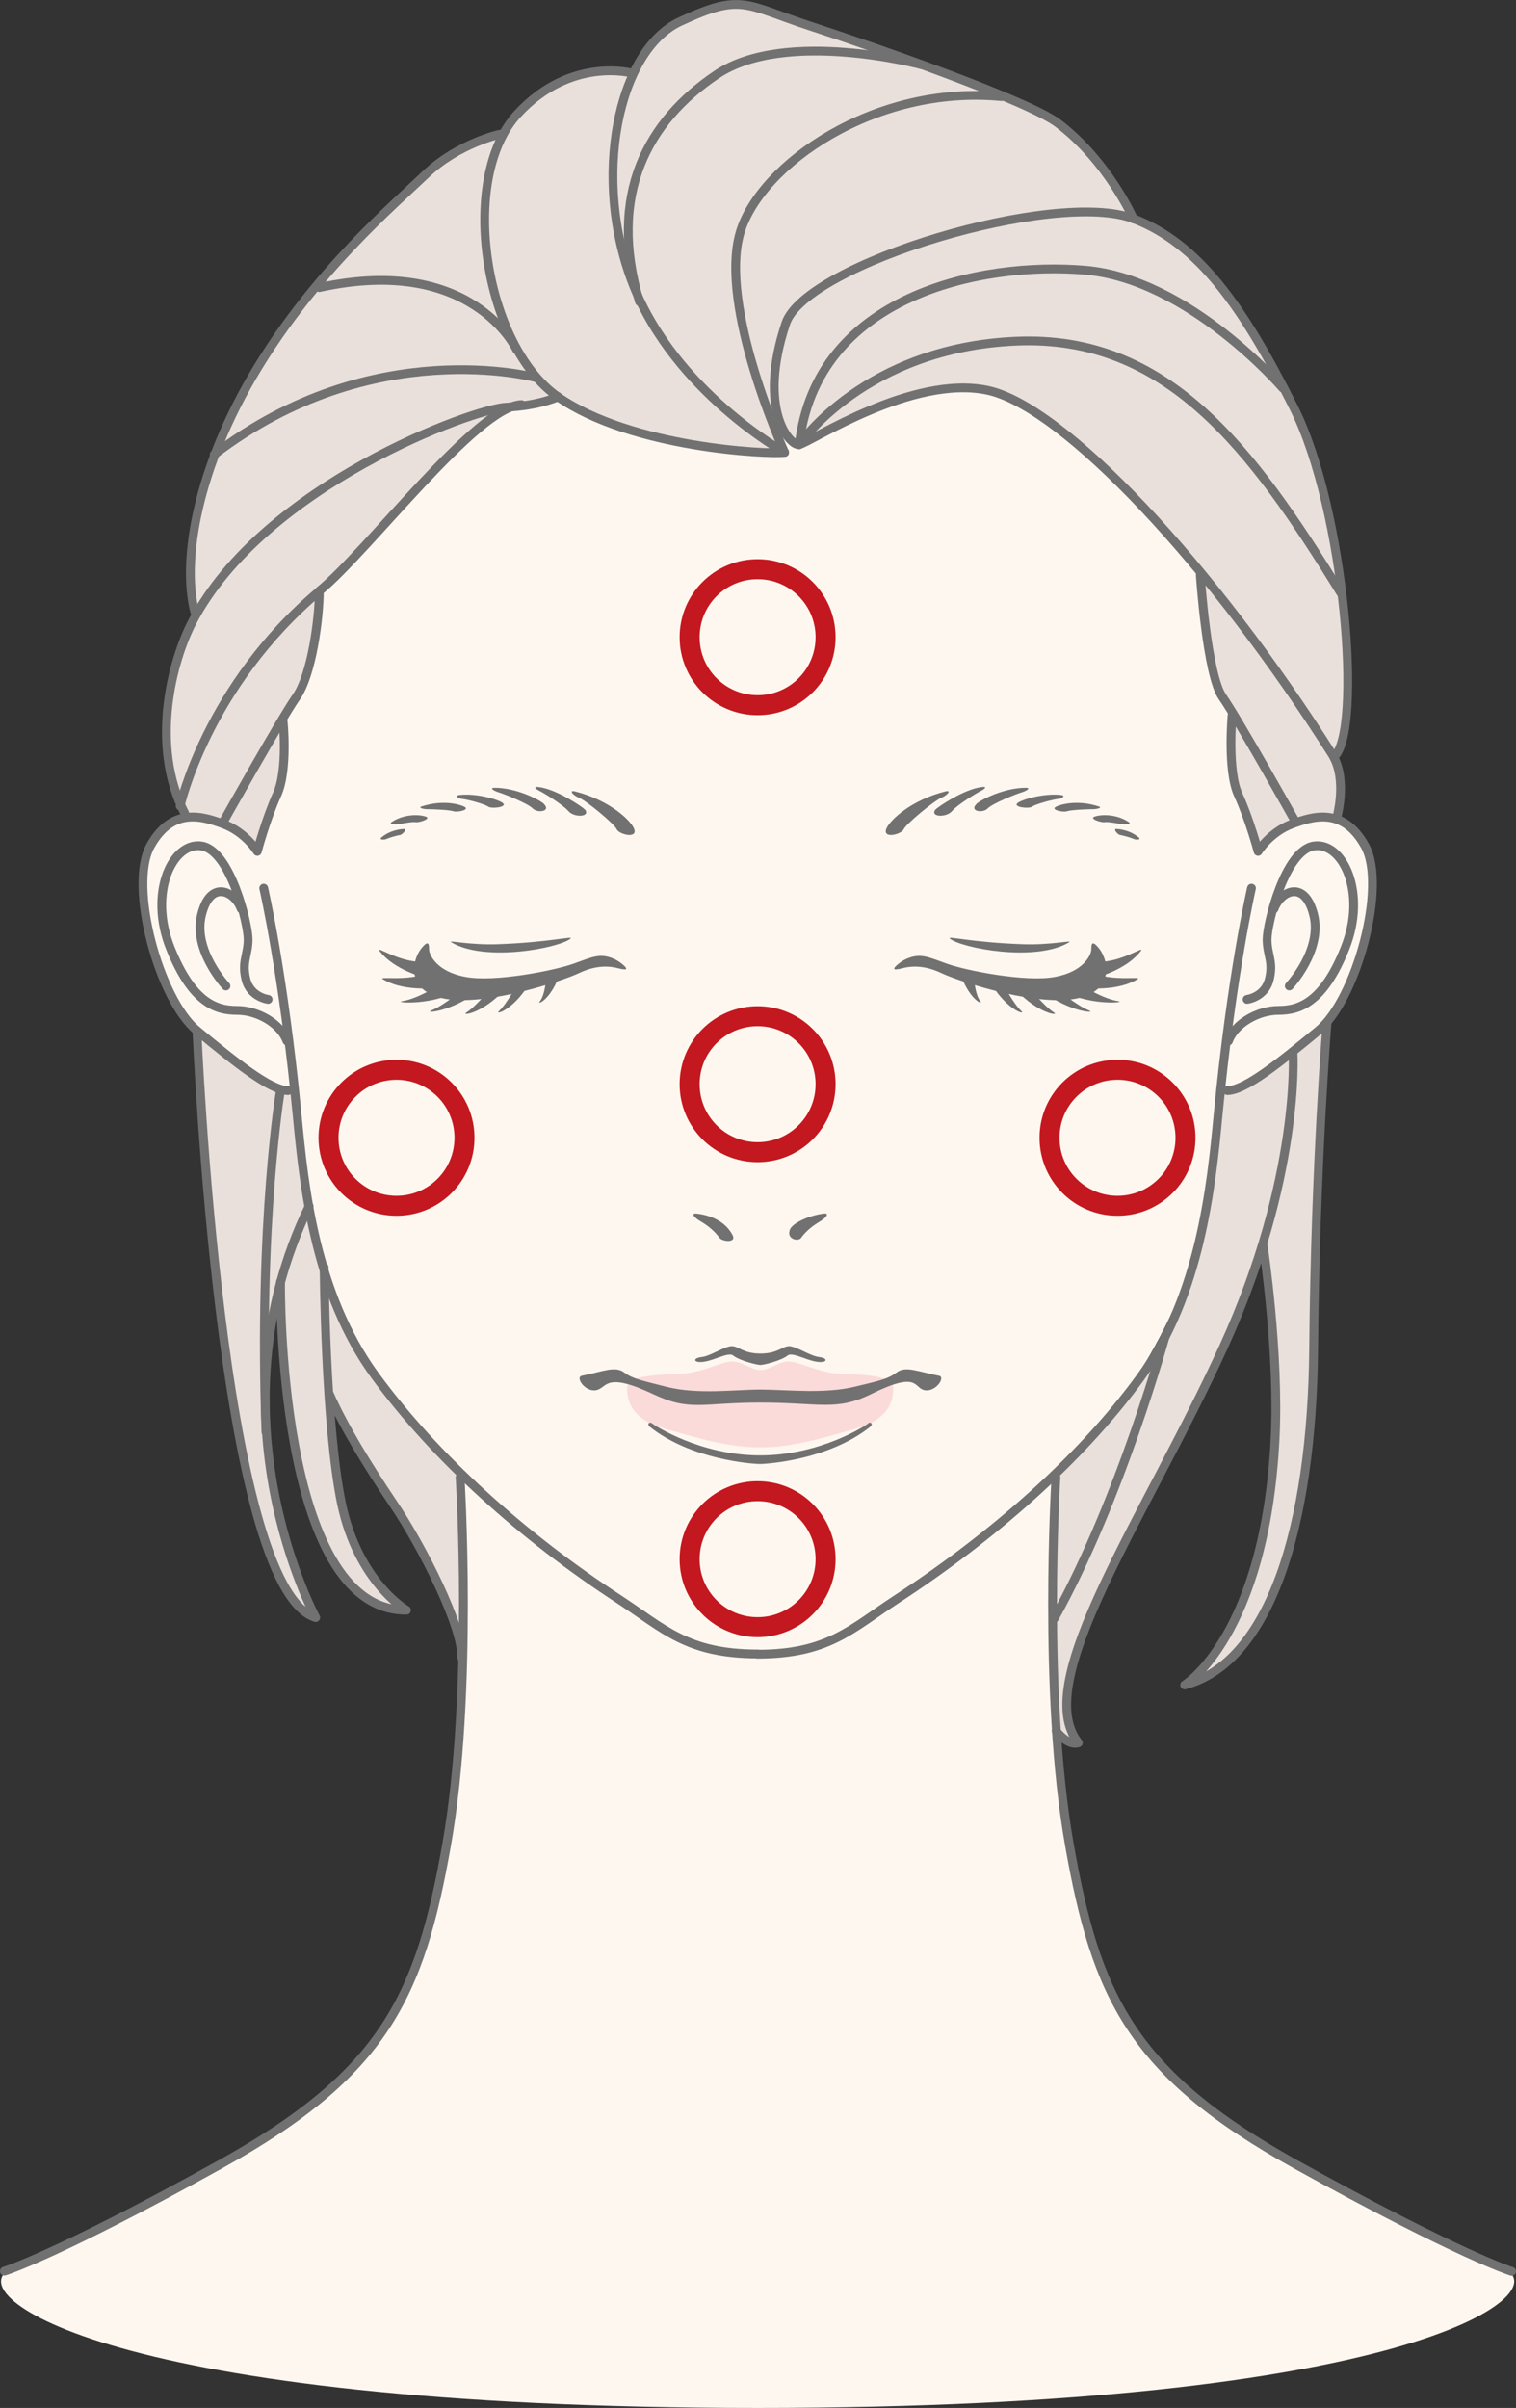 <?xml version="1.0" encoding="UTF-8"?>
<svg id="_レイヤー_2" data-name="レイヤー 2" xmlns="http://www.w3.org/2000/svg" viewBox="0 0 75.82 120.4">
  <rect x="0" y="0" width="75.82" height="120.4" fill="#333333" stroke="none"/>
  <defs>
    <style>
      .cls-1 {
        fill: #727171;
      }

      .cls-2 {
        stroke: #c3181f;
        stroke-miterlimit: 10;
      }

      .cls-2, .cls-3 {
        fill: none;
      }

      .cls-4 {
        fill: #fef7ef;
      }

      .cls-5 {
        fill: #e9e0dc;
      }

      .cls-3 {
        stroke: #727171;
        stroke-linecap: round;
        stroke-linejoin: round;
        stroke-width: .44px;
      }

      .cls-6 {
        fill: #fadbda;
      }
    </style>
  </defs>
  <g id="_レイヤー_1-2" data-name="レイヤー 1">
    <g>
      <path class="cls-4" d="M75.31,113.5c-2.38-1.19-17.19-6.77-20.1-14.33-2.91-7.56-3.17-20.7-1.98-27.47,1.19-6.77-11.64-7.17-15.34-7.17s-16.53.4-15.34,7.17c1.19,6.77.93,19.91-1.98,27.47-2.91,7.56-17.72,13.14-20.1,14.33-2.38,1.2,4.76,6.9,37.42,6.9s39.81-5.71,37.42-6.9"/>
      <path class="cls-4" d="M61.64,44.22c.28-1.58,3.98-4.91,5.97-2.79,1.99,2.12.8,6.37-.93,9.02-1.73,2.66-3.32,2.79-4.11,3.58-.8.8-2.79.8-2.92-.8-.13-1.59,1.59-6.77,1.99-9.02"/>
      <path class="cls-4" d="M14.1,44.22c-.28-1.58-3.98-4.91-5.97-2.79-1.99,2.12-.8,6.37.93,9.02,1.73,2.66,3.32,2.79,4.11,3.58.8.8,2.79.8,2.92-.8.13-1.59-1.59-6.77-1.99-9.02"/>
      <path class="cls-4" d="M62.84,29.36c-2.39-9.95-12.21-18.31-24.95-18.31S15.33,19.41,12.94,29.36c-2.15,8.96,1.2,17.92,1.73,24.82.53,6.9,1.33,10.09,4.78,15.53,3.45,5.44,10.35,9.55,12.47,11.28,2.12,1.73,4.64,1.73,5.97,1.73s3.85,0,5.97-1.73c2.12-1.72,9.02-5.84,12.47-11.28,3.45-5.44,4.25-8.63,4.78-15.53.53-6.9,3.88-15.86,1.72-24.82"/>
      <path class="cls-5" d="M39.26,22.63s-5.53.46-11.6-2.84c0,0-.73.46-2.27.58-1.15.77-2.53,1.61-5.07,4.61-2.54,3-2.57,3.23-4.38,4.65-.08,1.04.12,3.96-1.77,6.3,0,0,.08,1.38.04,2.07-.04.69-.11,1.69-.5,2.3-.39.61-.81,2.19-.81,2.19,0,0-1.27-1.88-3.57-1.61-.73-1.5-2.04-4.88.5-10.29-.58-2.77-.04-6.15,1.96-10.14,2-3.99,5.23-7.8,8.07-10.38,1.13-1.02,2.4-2.76,5.32-3.37.77-1.27,2.93-3.64,6.48-3.1.96-1.77,1.84-2.46,3.19-2.92s2.02-.76,4.18.08c2.15.85,8.66,3.11,11.62,4.26,2.96,1.15,3.84,2.28,6.03,5.85.97.44,1.82.55,3.85,2.9,2.04,2.34,4.11,5.72,5.26,9.37,1.15,3.65,2.38,12.37.92,14.71.42.88.58,1.8.08,3.11-.73-.15-1.96-.35-3.84,1.54-.42-1.42-1.04-2.69-1.19-3.26-.15-.58-.31-2.84-.08-3.61-.65-.92-1.11-1.08-1.61-6.95-2.11-2.5-7.26-8.22-9.91-8.91-2.65-.69-4.72-.31-6.64.73-1.92,1.04-3.34,1.77-3.53,1.81-.19.04-.88-.65-.96-1-.15.27-.27.73.23,1.34"/>
      <path class="cls-5" d="M66.43,51.08s-.33,2.78-.45,5.84c-.11,3.06-.22,14.68-.95,18.23-.72,3.56-1.78,7.61-5.72,9.06,1.72-1.72,3-3.45,3.89-7.67.89-4.22.5-10.67,0-14.29-.89,2.67-3,7.12-5.39,11.67-2.39,4.56-5.56,10.56-4,13.17-.5.06-.95-.56-.95-.56,0,0-.61-9.12,0-12.9.95-.78,4.61-4.67,5.89-7.73,1.28-3.06,1.89-6.67,2.28-11.51.72.11,1.17-.06,2.56-1.06,1.39-1,2.84-2.28,2.84-2.28"/>
      <path class="cls-5" d="M9.78,51.58s.95.83,1.95,1.56c1,.72,1.83,1.5,3,1.39.11,1.39.61,7.95,2.39,11.28,1.78,3.34,4.34,6.39,5.95,7.84,0,0,.17,6.17.11,9.01-.94-3.11-2.28-5.89-3.33-7.28-1.06-1.39-3.06-4.73-3.39-5.56.11,2.11.06,8,3.84,10.62-1.45-.06-3.06-.5-4.56-4.45-1.5-3.95-1.72-12.01-1.72-12.01,0,0-.95,3.95-.72,7.73.22,3.78,2.39,9.01,2.39,9.01,0,0-1.28-.06-2.61-4.22-1.33-4.17-2.89-16.01-3.28-24.9"/>
      <path class="cls-6" d="M42.12,68.7c-1.08-.03-2.04-.57-2.6-.62-.54-.05-1,.42-1.49.43-.49-.02-.95-.48-1.49-.43-.56.05-1.52.59-2.6.62-1.08.03-2.54.1-2.57.64-.03.54.1,1.57,1.76,2.06,2.07.61,3.44.97,4.89.97s2.82-.36,4.89-.97c1.66-.49,1.79-1.52,1.76-2.06-.03-.54-1.49-.62-2.57-.64"/>
      <path class="cls-1" d="M44.94,48.46c.35-.09,1.06-.32,2.15.2.76.36,4.35,1.58,6.49,1.31,2.13-.27,1.94-1.88,1.36-2.58-.33-.4-.36-.18-.36.08s-.37,1.12-1.84,1.38c-1.47.27-4.47-.33-5.4-.67-.93-.33-1.32-.55-2.04-.22-.31.14-.89.62-.36.49"/>
      <path class="cls-1" d="M53.66,48.99s1.34.93,2.27,1.07c.47.07-1.65.27-3.06-.67l.78-.4Z"/>
      <path class="cls-1" d="M53.94,49.36s1.74.3,2.92-.38c.4-.22-1.18.15-2.37-.38l-.55.75Z"/>
      <path class="cls-1" d="M54.81,48.88s1.51-.37,2.24-1.32c.24-.32-.91.53-2.05.53l-.19.79Z"/>
      <path class="cls-1" d="M52.88,49.46s.95.81,1.6,1.07c.33.13-.87.11-2.33-.93-.93-.67.73-.13.73-.13"/>
      <path class="cls-1" d="M51.48,49.38s.71.91,1.24,1.25c.27.17-.79.07-1.91-1.14-.72-.77.68-.11.68-.11"/>
      <path class="cls-1" d="M50.19,49.23s.48.94.9,1.33c.21.2-.68-.03-1.48-1.31-.51-.82.58-.02.58-.02"/>
      <path class="cls-1" d="M48.73,49.01s.04.74.31,1.07c.13.17-.49-.05-.95-1.22-.3-.74.64.15.64.15"/>
      <path class="cls-1" d="M47.5,46.93c.59.48,4.29,1.19,5.96.19.24-.14-.89.15-2.36.09-2.51-.09-3.78-.43-3.59-.28"/>
      <path class="cls-1" d="M39.5,61.49c.14-.36,1.03-.73,1.7-.81.28-.04.18.18-.25.43-.42.25-.74.57-.88.78-.14.21-.74.07-.57-.39"/>
      <path class="cls-1" d="M36.63,61.74c-.39-.71-1.13-.98-1.79-1.06-.28-.03-.18.18.25.42.42.25.74.57.88.78.14.21.9.29.66-.14"/>
      <path class="cls-1" d="M46.96,68.79c-1.09-.22-1.67-.5-2.11-.17s-.82.41-2.11.72c-1.54.37-3.43.14-4.71.14s-3.15.26-4.71-.14c-1.28-.33-1.66-.39-2.11-.72s-1.02-.05-2.11.17c-.35.07.17.83.72.72.56-.11.41-.95,2.85.2,1.87.88,2.42.42,5.36.42s3.79.44,5.53-.42c2.41-1.19,2.12-.31,2.68-.2.56.11,1.07-.66.72-.72"/>
      <path class="cls-1" d="M40.95,67.85c-.42-.05-1.11-.52-1.46-.54-.35-.02-.57.37-1.46.37s-1.11-.4-1.46-.37c-.35.02-1.04.49-1.46.54-.42.05-.42.22-.17.25.59.06,1.46-.54,1.73-.32.31.25,1.19.47,1.36.47s1.05-.22,1.36-.47c.27-.22,1.14.38,1.73.32.25-.03.25-.2-.17-.25"/>
      <path class="cls-1" d="M43.43,71.17c-.12.1-2.4,1.6-5.41,1.6s-5.29-1.5-5.41-1.6c-.12-.1-.29.03-.09.19,2.06,1.62,5.08,1.84,5.49,1.84s3.44-.22,5.49-1.84c.21-.16.03-.29-.09-.19"/>
      <path class="cls-1" d="M44.34,41.41c.19-.42,1.24-1.41,2.95-1.84.3-.07.12.18-.23.33-.35.15-1.74,1.29-1.86,1.56-.13.28-1.11.5-.86-.05"/>
      <path class="cls-1" d="M46.79,40.48c.07-.1,1.43-1.04,2.34-1.13.25-.03.13.1-.08.2-.2.1-1.16.68-1.44,1.01-.28.33-1.11.3-.83-.08"/>
      <path class="cls-1" d="M48.83,40.2c.22-.21,1.38-.81,2.47-.81.25,0,.11.13-.2.23-.25.07-1.46.55-1.71.81-.25.25-.93.13-.55-.23"/>
      <path class="cls-1" d="M50.89,40.15c.27-.19,1.31-.49,2.17-.4.25.03.08.18-.15.2-.23.02-1.11.25-1.28.38-.18.13-1.01.02-.73-.18"/>
      <path class="cls-1" d="M52.83,40.33c.18-.09,1.03-.37,2.14,0,.15.05-.07.13-.3.13s-1.06.03-1.29.1c-.23.08-.88-.08-.55-.23"/>
      <path class="cls-1" d="M54.75,40.83c.36-.12,1.12-.12,1.71.28.15.1-.2.13-.35.1-.15-.02-.68-.13-.86-.1-.18.03-.81-.18-.5-.28"/>
      <path class="cls-1" d="M55.85,41.45c.13.01.66.05,1.11.43.13.11-.15.13-.28.06-.13-.06-.53-.17-.66-.19-.13-.02-.38-.32-.17-.3"/>
      <path class="cls-1" d="M31.1,48.46c-.35-.09-1.06-.32-2.15.2-.76.36-4.36,1.58-6.49,1.31-2.13-.27-1.94-1.88-1.36-2.58.33-.4.36-.18.36.08s.37,1.12,1.84,1.38c1.47.27,4.47-.33,5.4-.67.93-.33,1.32-.55,2.04-.22.31.14.89.62.36.49"/>
      <path class="cls-1" d="M22.38,48.99s-1.34.93-2.27,1.07c-.47.07,1.65.27,3.06-.67l-.78-.4Z"/>
      <path class="cls-1" d="M22.1,49.36s-1.74.3-2.92-.38c-.39-.22,1.19.15,2.37-.38l.55.75Z"/>
      <path class="cls-1" d="M21.23,48.88s-1.51-.37-2.24-1.32c-.24-.32.91.53,2.05.53l.19.79Z"/>
      <path class="cls-1" d="M23.16,49.46s-.95.81-1.6,1.07c-.33.13.87.11,2.33-.93.93-.67-.73-.13-.73-.13"/>
      <path class="cls-1" d="M24.56,49.38s-.71.91-1.24,1.25c-.27.17.79.07,1.91-1.14.72-.77-.68-.11-.68-.11"/>
      <path class="cls-1" d="M25.85,49.23s-.48.94-.9,1.33c-.21.2.68-.03,1.48-1.31.51-.82-.58-.02-.58-.02"/>
      <path class="cls-1" d="M27.3,49.01s-.04.74-.31,1.07c-.13.17.49-.05.95-1.22.3-.74-.64.15-.64.15"/>
      <path class="cls-1" d="M28.54,46.93c-.59.48-4.29,1.19-5.96.19-.24-.14.89.15,2.36.09,2.51-.09,3.78-.43,3.59-.28"/>
      <path class="cls-1" d="M31.7,41.41c-.19-.42-1.24-1.41-2.95-1.84-.3-.07-.13.18.23.33s1.74,1.29,1.86,1.56c.13.28,1.11.5.86-.05"/>
      <path class="cls-1" d="M29.25,40.48c-.07-.1-1.43-1.04-2.34-1.13-.25-.03-.13.1.08.2.2.1,1.16.68,1.44,1.01.28.33,1.11.3.83-.08"/>
      <path class="cls-1" d="M27.21,40.2c-.22-.21-1.38-.81-2.47-.81-.25,0-.11.13.2.23.25.07,1.46.55,1.71.81.25.25.93.13.55-.23"/>
      <path class="cls-1" d="M25.15,40.15c-.27-.19-1.31-.49-2.17-.4-.25.03-.08.18.15.2.23.02,1.11.25,1.28.38.18.13,1.01.02.73-.18"/>
      <path class="cls-1" d="M23.21,40.33c-.18-.09-1.03-.37-2.14,0-.15.05.07.13.3.13s1.06.03,1.29.1c.23.08.88-.08.55-.23"/>
      <path class="cls-1" d="M21.29,40.83c-.36-.12-1.12-.12-1.71.28-.15.1.2.13.35.1.15-.02.68-.13.86-.1.18.03.81-.18.5-.28"/>
      <path class="cls-1" d="M20.18,41.45c-.13.01-.66.05-1.11.43-.13.11.15.13.28.06.13-.06.53-.17.66-.19.13-.02.38-.32.17-.3"/>
      <path class="cls-3" d="M31.62,3.66s-3.06-.86-5.73,2.03c-3,3.25-1.66,11.59,2.01,14.15,3.67,2.56,10.54,2.89,11.34,2.78"/>
      <path class="cls-3" d="M39.24,22.62s-5.45-3.03-7.56-8.35c-2.11-5.33-.78-11.74,2.33-13.19,3.11-1.45,3.22-.85,6.56.24,3.33,1.09,10.84,3.71,12.34,4.84,2.51,1.9,3.78,4.79,3.78,4.79"/>
      <path class="cls-3" d="M66.71,37.85c1.45-1.22.56-12.34-2-17.46-2.56-5.11-4.79-8.21-8.01-9.45-3.89-1.5-16.41,2.25-17.4,5.23-1.45,4.34.23,6.15.67,6.06.56-.11,5.62-3.5,9.4-2.72,3.78.78,11.23,8.67,17.34,18.34Z"/>
      <path class="cls-3" d="M39.24,22.62s-3.33-7.3-2.22-11.01c1.01-3.38,6.73-7.39,13.06-6.78"/>
      <path class="cls-3" d="M39.97,22.23s3.28-4.84,10.84-5.17c7.56-.33,11.78,5.34,16.23,12.56"/>
      <path class="cls-3" d="M64.15,19.4s-4.67-5.45-9.89-5.89c-5.23-.44-13.45,1.28-14.29,8.73"/>
      <path class="cls-3" d="M60.03,28.74s.33,5,1.11,6.11,3.61,6.17,3.61,6.17"/>
      <path class="cls-3" d="M66.86,40.87s.51-1.79-.16-3.02"/>
      <path class="cls-3" d="M11.21,41.02s2.83-5.05,3.61-6.17c.78-1.11,1.15-3.97,1.15-5.3,2.45-2,7.88-9.24,10.11-9.32"/>
      <path class="cls-3" d="M61.62,35.77s-.25,2.75.31,3.97c.56,1.22.99,2.83.99,2.83,0,0,.59-.96,1.7-1.37.99-.36,2.54-.9,3.65,1.1,1.11,2-.44,7.67-2.33,9.23-1.89,1.56-3.67,3-4.56,3"/>
      <path class="cls-3" d="M62.59,44.41s-1,4.34-1.67,11.34c-.34,3.56-.89,9.01-3.89,13.13-3,4.11-7.42,7.98-12.23,11.11-2.22,1.45-3.38,2.72-6.92,2.72"/>
      <path class="cls-3" d="M62.37,49.97s.89-.11,1.11-1c.22-.89-.11-1.22-.11-2s.89-4.45,2.34-4.67c1.45-.22,2.67,2.34,1.56,5.11-1.11,2.78-2.34,3.11-3.34,3.11s-2.16.64-2.49,1.53"/>
      <path class="cls-3" d="M64.48,49.3s1.67-1.78,1.22-3.56c-.45-1.78-1.65-1.19-1.98-.3"/>
      <path class="cls-3" d="M14.16,36.07s.25,2.45-.31,3.67c-.55,1.22-.98,2.83-.98,2.83,0,0-.59-.96-1.7-1.37-.99-.36-2.54-.9-3.65,1.1-1.11,2,.44,7.67,2.33,9.23,1.89,1.56,3.67,3,4.56,3"/>
      <path class="cls-3" d="M13.19,44.41s1,4.34,1.67,11.34c.34,3.56.89,8.91,3.89,13.02,3,4.11,7.42,8.08,12.23,11.21,2.22,1.45,3.38,2.72,6.92,2.72"/>
      <path class="cls-3" d="M13.41,49.97s-.89-.11-1.11-1c-.22-.89.11-1.22.11-2s-.89-4.45-2.33-4.67c-1.45-.22-2.67,2.34-1.56,5.11,1.11,2.78,2.33,3.11,3.34,3.11s2.16.64,2.49,1.53"/>
      <path class="cls-3" d="M11.3,49.3s-1.67-1.78-1.22-3.56c.44-1.78,1.65-1.19,1.98-.3"/>
      <path class="cls-3" d="M46.1,3.24s-6.81-1.83-10.26.49c-3.45,2.32-5.46,5.99-3.86,11.35"/>
      <path class="cls-3" d="M27.91,19.84s-.96.45-2.59.52c-1.63.07-12.15,3.9-15.71,10.75-.96,1.85-2.15,6.08-.37,9.56"/>
      <path class="cls-3" d="M9.01,40.3s1.33-6,6.97-10.75"/>
      <path class="cls-3" d="M25.01,6.71s-2.08.45-3.71,2c-1.63,1.56-5.49,4.84-8.45,9.73-2.96,4.89-3.78,9.56-3.11,12.15"/>
      <path class="cls-3" d="M26.79,18.88s-8.15-2.22-16.08,3.85"/>
      <path class="cls-3" d="M25.83,17.47s-2.22-4.78-9.86-3.09"/>
      <path class="cls-3" d="M52.81,73.87s-.67,10.79.67,18.35c1.33,7.56,3.11,11.45,11.34,16.01,8.23,4.56,10.78,5.34,10.78,5.34"/>
      <path class="cls-3" d="M23.01,73.87s.67,10.79-.67,18.35c-1.33,7.56-3.11,11.45-11.34,16.01C2.78,112.79.22,113.56.22,113.56"/>
      <path class="cls-3" d="M64.67,52.68s.37,6.23-3.48,14.67c-3.85,8.45-9.71,16.75-7.26,19.79,0,0-.44.22-1.11-.59"/>
      <path class="cls-3" d="M58.29,66.76s-2.22,8.15-5.56,14.16"/>
      <path class="cls-3" d="M66.37,51.12s-.59,7.19-.67,16.23c-.07,9.04-2.22,15.79-6.45,16.9,0,0,4.01-2.44,4.52-12.3.22-4.3-.59-9.64-.59-9.64"/>
      <path class="cls-3" d="M9.85,51.53s1.16,27.91,5.94,29.35c0,0-5.45-10.01-.33-20.57"/>
      <path class="cls-3" d="M14.03,64.09s-.19,16.47,6.3,16.42c0,0-2.42-1.4-3.25-5.33-.82-3.92-.87-11.82-.87-11.82"/>
      <path class="cls-3" d="M14.03,54.5s-1.11,6.54-.73,17.1"/>
      <path class="cls-3" d="M16.47,69.7c.73,1.64,1.85,3.48,3.23,5.53,1.44,2.14,3.44,6.1,3.39,7.65"/>
      <path class="cls-2" d="M41.29,31.86c0,1.88-1.52,3.4-3.4,3.4s-3.4-1.52-3.4-3.4,1.52-3.4,3.4-3.4,3.4,1.52,3.4,3.4Z"/>
      <path class="cls-2" d="M41.29,54.21c0,1.88-1.52,3.4-3.4,3.4s-3.4-1.52-3.4-3.4,1.52-3.4,3.4-3.4,3.4,1.52,3.4,3.4Z"/>
      <path class="cls-2" d="M41.29,77.96c0,1.88-1.52,3.4-3.4,3.4s-3.4-1.52-3.4-3.4,1.52-3.4,3.4-3.4,3.4,1.52,3.4,3.4Z"/>
      <path class="cls-2" d="M59.29,56.89c0,1.88-1.52,3.4-3.4,3.4s-3.4-1.52-3.4-3.4,1.52-3.4,3.4-3.4,3.4,1.52,3.4,3.4Z"/>
      <path class="cls-2" d="M16.43,56.89c0,1.88,1.52,3.4,3.4,3.4s3.4-1.52,3.4-3.4-1.52-3.4-3.4-3.4-3.4,1.52-3.4,3.4Z"/>
    </g>
  </g>
</svg>